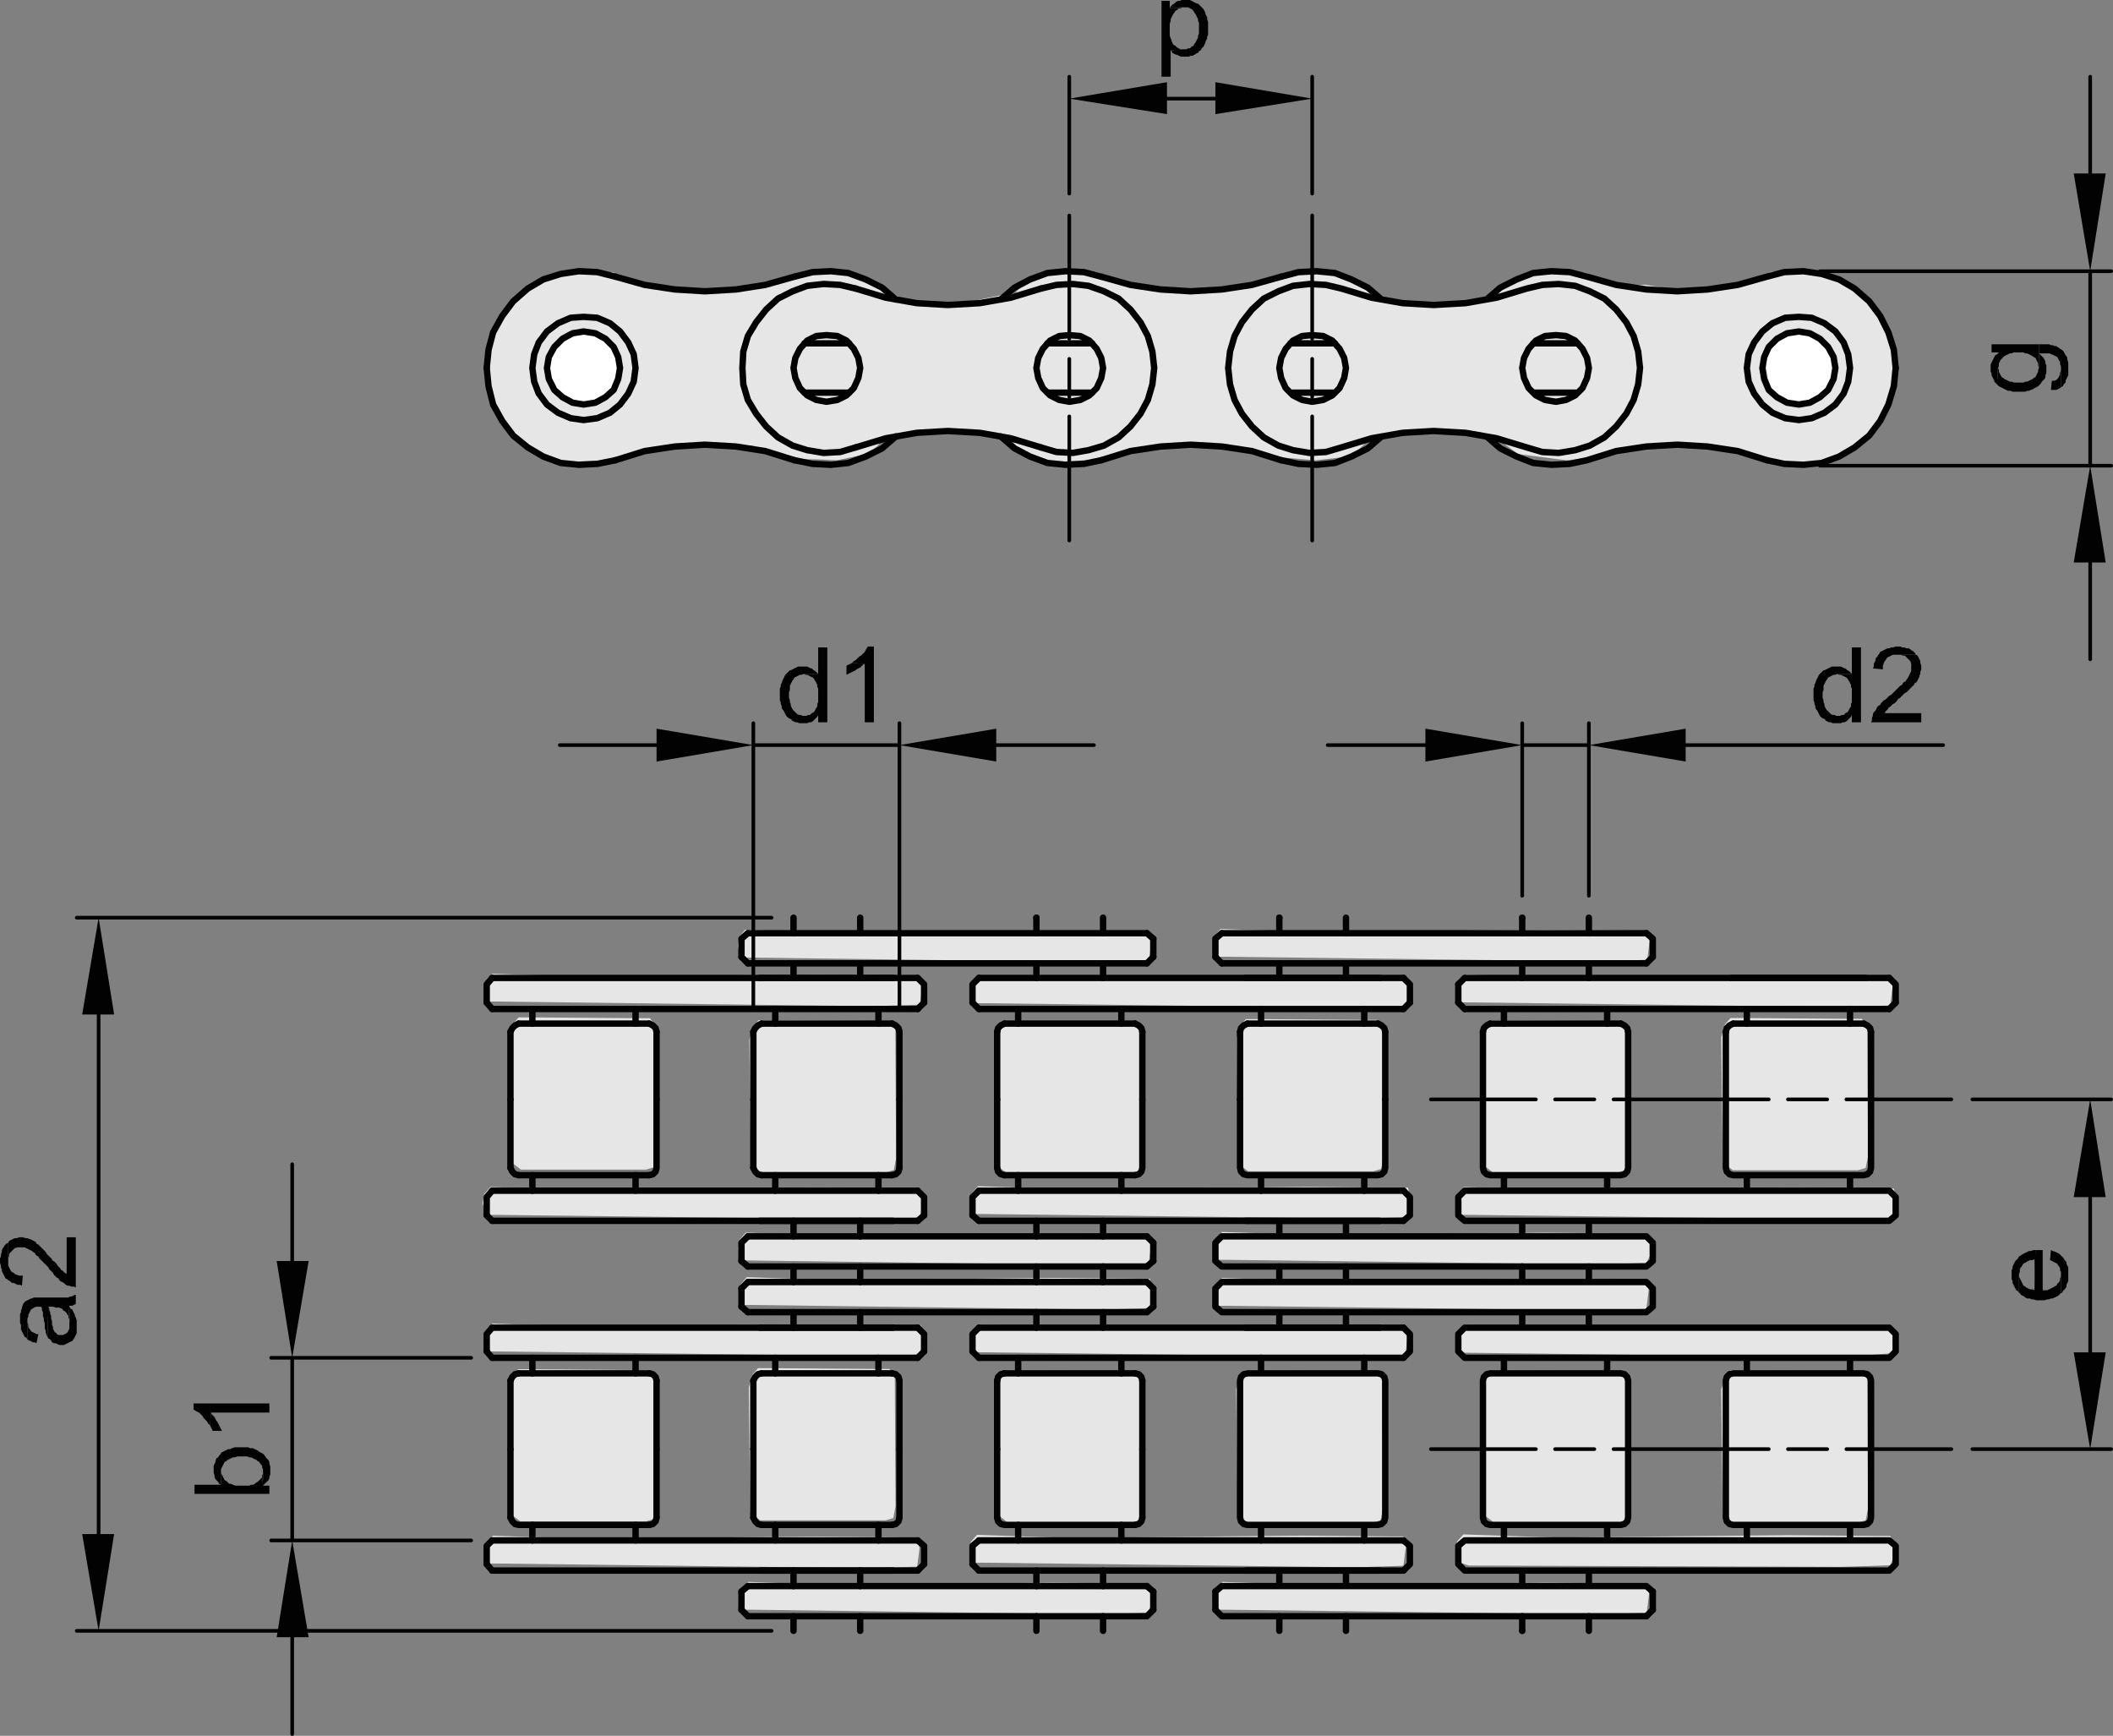 <?xml version="1.0" encoding="utf-8"?>
<!-- Generator: Adobe Illustrator 24.0.0, SVG Export Plug-In . SVG Version: 6.00 Build 0)  -->
<svg version="1.1" id="Ebene_1" xmlns="http://www.w3.org/2000/svg" xmlns:xlink="http://www.w3.org/1999/xlink" x="0px" y="0px"
	 viewBox="0 0 138.839 114.06" style="enable-background:new 0 0 138.839 114.06;" xml:space="preserve">
<rect x="0" y="0" width="138.839" height="114.06" fill="#808080" stroke="none"/>
<style type="text/css">
	.st0{fill:#E7E6E6;}
	.st1{fill:#FFFFFF;}
	.st2{fill:none;stroke:#020203;stroke-width:0.24;stroke-linecap:round;stroke-linejoin:round;}
	.st3{fill-rule:evenodd;clip-rule:evenodd;fill:#020203;}
	.st4{fill:none;stroke:#020203;stroke-width:0.42;stroke-linecap:round;stroke-linejoin:round;}
</style>
<polygon class="st0" points="33.438,91.242 33.692,90.379 34.047,89.973 35.011,89.973 41.661,90.023 42.676,90.023 
	43.032,90.531 43.083,99.06 42.93,99.821 42.423,99.973 34.199,99.973 33.539,99.466 "/>
<polygon class="st0" points="49.199,91.171 49.453,90.308 49.808,89.901 50.773,89.901 57.423,89.952 58.438,89.952 
	58.793,90.46 58.844,98.988 58.692,99.75 58.184,99.901 49.96,99.901 49.3,99.395 "/>
<polygon class="st0" points="65.463,91.313 65.716,90.449 66.072,90.043 67.036,90.043 73.686,90.094 74.701,90.094 
	75.057,90.602 75.108,99.13 74.955,99.892 74.447,100.043 66.223,100.043 65.564,99.536 "/>
<polygon class="st0" points="81.223,91.313 81.477,90.449 81.832,90.043 82.796,90.043 89.445,90.094 90.461,90.094 
	90.817,90.602 90.867,99.13 90.715,99.892 90.207,100.043 81.984,100.043 81.324,99.536 "/>
<polygon class="st0" points="113.097,91.313 113.351,90.449 113.706,90.043 114.67,90.043 121.32,90.094 
	122.336,90.094 122.691,90.602 122.742,99.13 122.59,99.892 122.082,100.043 113.858,100.043 113.198,99.536 "/>
<polygon class="st0" points="97.405,91.313 97.659,90.449 98.015,90.043 98.979,90.043 105.628,90.094 106.644,90.094 
	106.999,90.602 107.05,99.13 106.898,99.892 106.39,100.043 98.166,100.043 97.507,99.536 "/>
<polygon class="st0" points="113.097,68.164 113.351,67.301 113.706,66.895 114.67,66.895 121.32,66.945 
	122.336,66.945 122.691,67.453 122.742,75.981 122.59,76.743 122.082,76.895 113.858,76.895 113.198,76.388 "/>
<polygon class="st0" points="97.335,68.304 97.589,67.44 97.944,67.034 98.908,67.034 105.558,67.085 106.573,67.085 
	106.929,67.593 106.98,76.121 106.827,76.883 106.319,77.034 98.096,77.034 97.437,76.527 "/>
<polygon class="st0" points="81.252,68.234 81.506,67.371 81.861,66.965 82.825,66.965 89.475,67.016 90.49,67.016 
	90.846,67.523 90.897,76.052 90.744,76.814 90.236,76.965 82.013,76.965 81.354,76.458 "/>
<polygon class="st0" points="65.421,68.375 65.674,67.512 66.03,67.105 66.994,67.105 73.644,67.156 74.659,67.156 75.015,67.664 
	75.066,76.192 74.913,76.954 74.405,77.105 66.182,77.105 65.522,76.599 "/>
<polygon class="st0" points="49.237,68.304 49.491,67.44 49.847,67.034 50.811,67.034 57.461,67.085 58.476,67.085 58.832,67.593 
	58.882,76.121 58.73,76.883 58.222,77.034 49.999,77.034 49.339,76.527 "/>
<polygon class="st0" points="33.467,68.123 33.721,67.26 34.077,66.853 35.041,66.853 41.691,66.904 42.706,66.904 
	43.062,67.412 43.112,75.94 42.96,76.702 42.452,76.853 34.229,76.853 33.569,76.347 "/>
<polygon class="st0" points="95.643,101.891 95.745,101.281 96.153,100.824 102.209,101.027 117.529,100.875 
	123.281,100.926 124.197,100.926 124.637,101.839 124.197,102.854 120.99,102.956 96.506,102.87 95.847,102.651 "/>
<polygon class="st0" points="79.817,105.013 79.918,104.403 80.324,103.946 86.344,104.149 101.572,103.997 107.289,104.048 
	108.2,104.048 108.353,104.759 108.2,105.977 105.013,106.078 80.577,105.773 80.02,105.773 "/>
<polygon class="st0" points="63.689,101.92 63.791,101.31 64.199,100.853 70.249,101.057 85.554,100.904 91.3,100.955 
	92.215,100.955 92.368,101.666 92.215,102.884 89.012,102.985 64.453,102.681 63.893,102.681 "/>
<polygon class="st0" points="48.678,105.012 48.774,104.402 49.156,103.945 54.826,104.148 69.168,103.996 74.551,104.047 
	75.41,104.047 75.891,104.889 75.41,105.976 72.408,106.077 49.395,105.772 48.87,105.772 "/>
<polygon class="st0" points="31.882,101.976 31.984,101.366 32.39,100.909 38.41,101.112 53.638,100.96 59.355,101.011 
	60.266,101.011 60.419,101.722 60.266,102.94 57.079,103.041 32.643,102.736 32.086,102.736 "/>
<polygon class="st0" points="95.714,88.127 95.816,87.518 96.222,87.06 102.241,87.264 117.47,87.111 123.187,87.162 
	124.097,87.162 124.551,87.666 124.38,88.911 120.91,89.192 96.475,88.888 95.917,88.888 "/>
<polygon class="st0" points="79.792,82.02 79.894,81.41 80.3,80.953 86.319,81.156 101.548,81.004 107.265,81.055 
	108.176,81.055 108.704,81.953 108.176,82.983 104.988,83.085 80.553,82.78 79.995,82.78 "/>
<polygon class="st0" points="79.793,85.041 79.895,84.432 80.301,83.975 86.32,84.178 101.549,84.025 107.266,84.076 
	108.177,84.076 108.329,84.787 108.177,86.005 104.989,86.106 80.554,85.802 79.996,85.802 "/>
<polygon class="st0" points="63.74,88.095 63.842,87.485 64.25,87.028 70.317,87.231 85.663,87.079 91.424,87.13 92.342,87.13 
	92.495,87.841 92.342,89.059 89.13,89.16 64.505,88.855 63.944,88.855 "/>
<polygon class="st0" points="31.84,88.039 31.943,87.43 32.352,86.973 38.43,87.176 53.806,87.023 59.577,87.074 
	60.497,87.074 60.651,87.785 60.497,89.003 57.279,89.104 32.607,88.8 32.045,88.8 "/>
<polygon class="st0" points="48.581,84.986 48.677,84.377 49.062,83.92 54.783,84.123 69.257,83.971 74.69,84.022 75.556,84.022 
	75.7,84.732 75.556,85.95 72.527,86.052 49.302,85.747 48.773,85.747 "/>
<polygon class="st0" points="48.509,82.064 48.606,81.454 48.991,80.997 54.712,81.2 69.186,81.048 74.618,81.099 75.485,81.099 
	75.629,81.81 75.485,83.027 72.455,83.129 49.231,82.824 48.702,82.824 "/>
<polygon class="st0" points="31.714,79.064 31.817,78.454 32.227,77.998 38.328,78.201 53.762,78.049 59.555,78.1 
	60.479,78.1 60.633,78.81 60.479,80.028 57.249,80.13 32.484,79.825 31.919,79.825 "/>
<polygon class="st0" points="63.751,79.009 63.855,78.399 64.265,77.942 70.366,78.146 85.8,77.993 91.593,78.044 92.517,78.044 
	92.671,78.755 92.517,79.974 89.286,80.075 64.521,79.771 63.956,79.771 "/>
<polygon class="st0" points="95.673,79.064 95.777,78.454 96.187,77.997 102.288,78.2 117.722,78.048 123.515,78.099 
	124.439,78.099 124.593,78.81 124.439,80.028 121.209,80.13 96.443,79.825 95.878,79.825 "/>
<polygon class="st0" points="95.652,65.104 95.754,64.495 96.161,64.038 102.217,64.241 117.533,64.089 123.283,64.14 
	124.199,64.14 124.353,64.851 124.199,66.068 120.994,66.17 96.415,65.865 95.856,65.865 "/>
<polygon class="st0" points="79.688,62.104 79.79,61.495 80.197,61.039 86.253,61.242 101.569,61.09 107.319,61.141 
	108.236,61.141 108.389,61.851 108.236,63.069 105.029,63.171 80.451,62.866 79.891,62.866 "/>
<polygon class="st0" points="63.871,65.158 63.973,64.549 64.38,64.093 70.435,64.296 85.753,64.144 91.502,64.194 
	92.419,64.194 92.572,64.904 92.419,66.122 89.213,66.224 64.634,65.919 64.074,65.919 "/>
<polygon class="st0" points="48.473,62.159 48.569,61.55 48.955,61.094 54.689,61.297 69.191,61.145 74.635,61.195 
	75.502,61.195 75.648,61.905 75.502,63.124 72.467,63.226 49.196,62.921 48.666,62.921 "/>
<polygon class="st0" points="31.842,65.05 31.944,64.44 32.352,63.983 38.419,64.186 53.766,64.034 59.526,64.085 
	60.444,64.085 60.598,64.796 60.444,66.014 57.232,66.115 32.607,65.81 32.046,65.81 "/>
<g>
	<path class="st0" d="M57.822,18.849l-1.529-0.834l-1.946-0.279l-1.875,0.298l-2.288,0.671l-2.318,0.306h-2.928
		l-3.111-0.488l-1.59-0.646l-3.962,0.208l-1.46,0.904l-1.668,1.529l-1.172,2.488l0.305,3.081l1.037,1.982
		l1.19,1.25l2.196,1.037l3.172-0.091l1.613-0.227l2.363-0.694h1.39l1.807-0.069l1.459,0.069l0.835-0.069
		l1.46,0.486l1.321,0.417h1.459l1.39,0.069l2.016-0.417l0.625-0.486l0.348-0.417
		c1.418-0.431,2.898-0.62,4.379-0.557c1.563,0.038,3.12,0.201,4.657,0.486l-0.585,0.34l2.531,1.189
		l4.026-0.243l2.646-0.73l1.6-0.209h3.266l2.711,0.766l3.268,0.277l1.807-0.209l0.904-0.416l0.764-0.695
		l2.016-0.557l2.295-0.208l2.084,0.14l1.113,0.139l1.182,0.556l1.111,0.835l3.197,0.416l1.738-0.208l1.252-0.14
		c1.44-0.352,2.903-0.607,4.377-0.764c0.932,0.032,1.861,0.125,2.781,0.277l1.459,0.418l2.748,0.556
		l2.166,0.061l2.653-1.22l1.469-1.83l1.041-2.293l-0.416-2.92l-1.043-1.807l-1.391-1.6l-0.834-0.486
		l-2.711-0.556l-1.111,0.069l-0.764,0.07l-0.676,0.523l-3.782,0.55l-1.556,0.122l-2.257-0.361l-1.128,0.087
		l-1.891-0.398l-0.805-0.455l-1.877-0.277l-1.18,0.139l-1.113,0.209l-0.695,0.348l-0.888,0.586l-0.671,0.583
		l-1.372,0.362l-2.104,0.092h-1.525l-0.976-0.184l-1.128-0.152l-0.787-0.801l-1.318-0.633l-1.532-0.41h-1.529
		l-1.043,0.139l-0.654,0.241l-1.311,0.427l-2.257,0.336l-1.586,0.091l-1.616,0.061l-1.708-0.213l-1.37-0.34
		l-1.111-0.209l-0.549-0.395l-1.598-0.139h-1.321l-1.321,0.278l-0.765,0.417l-0.625,0.765l-0.625,0.069l-2.016,0.417
		l-1.144,0.264l-1.86-0.152l-1.241-0.099l-0.695-0.208L57.822,18.849z"/>
	<polygon class="st1" points="116.348,22.556 117.207,21.869 118.115,21.78 118.99,21.937 119.849,22.452 120.49,23.233 
		120.49,23.937 120.349,24.687 120.155,25.598 119.21,26.36 118.02,26.422 116.708,26.116 116.007,25.567 
		116.219,24.961 116.133,24.489 116.005,23.716 	"/>
	<polygon class="st1" points="36.611,22.853 37.005,22.499 37.161,22.124 37.833,21.999 38.661,21.921 39.599,22.202 
		40.239,22.687 40.474,23.218 40.521,24.452 40.271,25.155 40.119,25.75 38.746,26.421 37.465,26.238 36.977,25.902 
		36.489,25.598 36.123,25.171 36.001,24.104 36.276,23.249 	"/>
</g>
<path class="st2" d="M6.48,66.66v34.14 M50.7,107.16H5.04 M50.7,60.3H5.04"/>
<polyline class="st3" points="5.4,66.66 7.5,66.66 6.48,60.3 "/>
<polyline class="st3" points="5.4,100.8 7.5,100.8 6.48,107.16 "/>
<polyline class="st3" points="4.5,86.58 4.56,86.7 4.56,87 4.62,85.98 4.56,85.86 "/>
<polyline class="st3" points="3.12,87.84 3.18,87.96 3.24,87.96 3.36,88.08 3.42,88.2 3.54,88.26 3.66,88.26 3.78,88.32 
	3.9,88.38 4.2,88.38 4.56,88.2 4.68,88.14 4.8,88.08 4.8,88.02 4.86,87.96 5.04,87.6 5.04,86.76 4.98,86.58 
	4.92,86.46 4.92,86.4 4.8,86.16 4.74,86.04 4.62,85.98 4.56,87 4.56,87.3 4.5,87.42 4.44,87.54 4.38,87.6 4.14,87.72 3.84,87.72 
	3.72,87.66 3.72,87.6 3.6,87.54 3.54,87.42 3.48,87.3 3.48,87.18 3.42,87.06 3.42,86.82 3.36,86.64 3.36,86.46 3.3,86.34 
	3.3,86.22 3.24,86.1 3.24,85.98 3.18,85.86 "/>
<polyline class="st3" points="1.8,88.02 2.04,88.14 2.16,88.2 2.28,88.2 2.4,88.26 2.52,87.66 2.4,87.66 2.28,87.6 
	2.04,87.48 1.98,87.36 1.92,87.3 1.86,87.18 1.86,87.06 1.8,86.88 1.8,86.76 "/>
<polyline class="st3" points="1.32,86.64 1.32,86.94 1.38,87.06 1.38,87.36 1.44,87.48 1.56,87.72 1.62,87.84 1.74,87.9 
	1.8,88.02 1.8,86.64 1.86,86.52 1.86,86.4 2.04,86.04 2.16,85.98 2.22,85.92 2.4,85.86 2.7,85.86 2.76,85.98 
	2.76,86.1 2.82,86.22 2.82,86.46 2.88,86.64 2.88,86.76 2.94,86.94 2.94,87.3 3,87.42 3,87.54 3.06,87.72 3.12,87.84 
	3.18,85.86 3.48,85.86 3.66,85.92 3.9,85.92 4.02,85.98 4.08,85.98 4.14,86.1 4.26,86.16 4.38,86.28 4.44,86.4 4.5,86.46 
	4.5,86.58 4.56,85.86 4.56,85.8 4.74,85.8 4.86,85.74 4.98,85.68 4.98,85.08 4.92,85.08 4.8,85.14 4.68,85.2 4.56,85.2 
	4.5,85.26 2.22,85.26 2.1,85.32 2.04,85.32 1.8,85.44 1.68,85.5 1.62,85.56 1.56,85.62 1.5,85.74 1.44,85.92 1.44,85.98 
	1.38,86.1 1.38,86.22 1.32,86.34 1.32,86.52 "/>
<polyline class="st3" points="0.54,81.66 0.54,82.86 0.54,82.68 0.6,82.5 0.6,82.38 0.78,82.2 0.9,82.08 
	0.96,82.02 1.14,81.96 1.62,81.96 1.74,82.02 1.86,82.08 1.98,82.14 2.1,82.2 2.16,82.26 2.28,82.32 2.34,82.44 
	2.4,82.5 2.52,82.56 2.58,82.68 2.82,82.92 2.94,83.04 3.06,83.16 3.18,83.28 3.24,83.4 3.36,83.52 3.48,83.64 
	3.54,83.76 3.72,83.94 3.84,84 3.9,84.12 3.96,84.18 4.08,84.24 4.2,84.3 4.32,84.42 4.44,84.48 4.56,84.48 
	4.68,84.54 4.86,84.54 4.98,84.6 4.98,81.3 4.38,81.3 4.38,83.7 4.26,83.64 4.08,83.46 4.02,83.46 3.96,83.34 
	3.9,83.28 3.78,83.16 3.72,83.04 3.6,82.92 3.42,82.8 3.42,82.74 3.3,82.62 3.06,82.38 3,82.26 2.88,82.14 2.58,81.84 
	2.52,81.78 2.4,81.72 2.34,81.6 2.1,81.48 1.98,81.42 1.92,81.42 1.8,81.36 1.68,81.36 1.5,81.3 1.26,81.3 
	1.08,81.36 0.96,81.36 0.84,81.42 0.72,81.48 0.6,81.54 "/>
<polyline class="st3" points="0,82.86 0,82.98 0.06,83.16 0.06,83.28 0.12,83.4 0.12,83.52 0.18,83.64 0.24,83.76 0.3,83.88 
	0.36,84 0.48,84.06 0.54,84.12 0.66,84.18 0.78,84.3 0.9,84.3 1.02,84.36 1.14,84.42 1.32,84.42 1.44,84.48 1.5,83.82 
	1.26,83.82 1.08,83.76 0.96,83.7 0.9,83.64 0.78,83.58 0.72,83.52 0.54,83.16 0.54,81.66 0.42,81.72 0.3,81.84 
	0.24,81.96 0.18,82.02 0.12,82.14 0.12,82.26 0.06,82.44 0.06,82.56 0,82.68 "/>
<path class="st2" d="M19.2,89.22v12 M19.2,107.58v6.36 M19.2,82.86V76.5 M30.96,101.22H17.82
	 M30.96,89.22H17.82"/>
<polyline class="st3" points="18.18,82.86 20.28,82.86 19.2,89.22 "/>
<polyline class="st3" points="18.18,107.58 20.28,107.58 19.2,101.22 "/>
<polyline class="st3" points="17.22,96.96 17.28,97.62 17.34,97.56 17.28,96.66 17.28,96.84 "/>
<polyline class="st3" points="14.04,96.6 14.04,96.78 14.1,96.96 14.1,97.08 14.16,97.2 14.22,97.26 14.34,97.38 
	14.4,97.5 14.52,97.56 14.52,96.54 14.58,96.42 14.64,96.3 14.76,96.06 14.88,96 14.94,95.94 15.06,95.88 15.3,95.76 
	15.42,95.76 15.6,95.7 16.26,95.7 16.38,95.76 16.5,95.76 16.62,95.82 16.74,95.88 16.86,95.94 16.92,96 17.04,96.06 
	17.1,96.18 17.22,96.3 17.22,96.42 17.28,96.54 17.28,96.66 17.34,97.56 17.46,97.44 17.52,97.38 17.64,97.26 17.7,97.14 
	17.7,97.02 17.76,96.9 17.76,96.36 17.7,96.18 17.7,96.06 17.64,95.94 17.58,95.88 17.46,95.76 17.4,95.64 
	17.28,95.52 17.04,95.4 16.98,95.34 16.86,95.28 16.74,95.22 16.62,95.16 16.44,95.16 16.32,95.1 15.42,95.1 
	15.24,95.16 15.12,95.22 15,95.22 14.52,95.46 14.52,95.52 14.4,95.64 14.34,95.76 14.22,95.82 14.16,96 14.16,96.06 
	14.04,96.3 14.04,96.48 "/>
<polyline class="st3" points="12.78,97.56 12.78,98.16 17.7,98.16 17.7,97.62 17.28,97.62 17.22,96.96 17.22,97.08 17.1,97.2 
	16.92,97.38 16.8,97.44 16.74,97.5 16.62,97.56 16.5,97.56 16.38,97.62 15.48,97.62 15.3,97.56 15.18,97.5 15.06,97.5 
	14.88,97.32 14.76,97.26 14.7,97.14 14.52,96.78 14.52,96.66 14.52,97.56 "/>
<polyline class="st3" points="13.8,93.66 13.98,94.02 14.58,94.02 14.52,93.9 14.46,93.78 14.34,93.54 14.28,93.42 14.22,93.36 
	14.1,93.12 13.92,92.94 13.86,92.82 "/>
<polyline class="st3" points="12.72,92.22 12.72,92.64 12.78,92.64 12.84,92.7 12.96,92.76 13.08,92.82 13.32,93.06 
	13.38,93.18 13.56,93.36 13.62,93.42 13.68,93.54 13.8,93.66 13.86,92.82 17.7,92.82 17.7,92.22 "/>
<path class="st4" d="M100.02,107.16L100.02,107.16z"/>
<polyline class="st4" points="79.86,105.78 80.28,106.2 108.18,106.2 "/>
<line class="st4" x1="88.44" y1="106.2" x2="88.44" y2="107.16"/>
<polyline class="st4" points="84.06,107.16 84.06,107.16 84.06,106.2 "/>
<line class="st4" x1="100.02" y1="106.2" x2="100.02" y2="107.16"/>
<line class="st4" x1="104.4" y1="106.2" x2="104.4" y2="107.16"/>
<line class="st4" x1="108.18" y1="106.2" x2="108.6" y2="105.78"/>
<polyline class="st4" points="49.14,106.2 75.36,106.2 75.78,105.78 "/>
<polyline class="st4" points="52.14,106.2 52.14,107.16 52.14,107.16 "/>
<line class="st4" x1="49.14" y1="106.2" x2="48.72" y2="105.78"/>
<line class="st4" x1="56.52" y1="106.2" x2="56.52" y2="107.16"/>
<polyline class="st4" points="68.1,106.2 68.1,107.16 68.1,107.16 "/>
<line class="st4" x1="72.48" y1="106.2" x2="72.48" y2="107.16"/>
<line class="st4" x1="48.72" y1="105.78" x2="48.72" y2="104.58"/>
<line class="st4" x1="75.78" y1="105.78" x2="75.78" y2="104.58"/>
<line class="st4" x1="79.86" y1="105.78" x2="79.86" y2="104.58"/>
<line class="st4" x1="108.6" y1="105.78" x2="108.6" y2="104.58"/>
<path class="st2" d="M137.34,17.82v12.779 M137.34,36.96v6.36 M137.34,11.4V5.04 M119.58,30.6h19.14
	 M119.58,17.82h19.14"/>
<polyline class="st3" points="136.259,11.4 138.36,11.4 137.34,17.82 "/>
<polyline class="st3" points="136.259,36.96 138.36,36.96 137.34,30.6 "/>
<polyline class="st3" points="134.759,25.62 135.12,25.62 135.36,25.5 135.42,25.44 135.42,24.24 135.42,24.36 
	135.36,24.481 135.36,24.6 135.24,24.84 135.12,24.96 135,25.02 134.82,25.02 "/>
<polyline class="st3" points="133.98,22.62 133.98,23.22 134.7,23.22 134.759,23.28 134.82,23.28 135.179,23.46 
	135.299,23.7 135.36,23.76 135.36,23.94 135.42,24.06 135.42,25.44 135.54,25.38 135.599,25.26 135.719,25.14 
	135.719,25.02 135.9,24.66 135.9,23.82 135.84,23.64 135.84,23.52 135.78,23.4 135.719,23.34 135.599,23.1 
	135.48,22.981 135.36,22.92 135.299,22.86 135.179,22.8 135.12,22.74 135,22.74 134.88,22.68 134.759,22.68 
	134.639,22.62 134.16,22.62 "/>
<polyline class="st3" points="131.219,25.26 131.34,25.38 131.58,25.5 131.7,25.56 131.94,25.68 132.12,25.68 
	132.24,25.74 133.08,25.74 133.2,25.68 133.32,25.68 133.44,25.62 133.62,25.56 133.679,25.5 133.92,25.38 
	134.04,25.26 134.099,25.2 134.16,25.08 134.34,24.9 134.4,24.78 134.4,24.66 134.46,24.481 134.46,24 
	134.4,23.88 134.4,23.76 134.34,23.64 134.28,23.52 133.98,23.22 133.98,22.62 133.98,24.18 133.92,24.3 
	133.92,24.42 133.86,24.54 133.74,24.78 133.62,24.84 133.56,24.9 133.2,25.08 133.08,25.08 132.96,25.14 
	132.36,25.14 132.179,25.08 132.06,25.08 131.7,24.9 131.639,24.84 131.52,24.78 131.4,24.54 131.34,24.42 
	131.34,24.3 131.28,24.18 "/>
<polyline class="st3" points="130.86,22.62 130.86,23.16 131.34,23.16 131.34,23.88 131.4,23.76 131.46,23.64 
	131.639,23.46 131.7,23.4 132.06,23.22 132.179,23.22 132.299,23.16 132.96,23.16 133.08,23.22 133.2,23.22 
	133.56,23.4 133.62,23.46 133.74,23.52 133.799,23.64 133.86,23.76 133.92,23.88 133.92,24 133.98,24.18 
	133.98,22.62 "/>
<polyline class="st3" points="130.799,24.18 130.799,24.42 130.86,24.54 130.86,24.66 130.92,24.78 130.98,24.9 
	131.04,25.02 131.04,25.08 131.16,25.2 131.219,25.26 131.28,24.18 131.34,24.06 131.34,23.16 131.219,23.28 
	131.099,23.34 130.98,23.58 130.92,23.7 130.86,23.82 130.799,23.94 130.799,24.06 "/>
<line class="st4" x1="75.78" y1="104.58" x2="75.36" y2="104.22"/>
<line class="st4" x1="75.78" y1="85.86" x2="75.36" y2="86.22"/>
<line class="st4" x1="75.36" y1="84.24" x2="75.78" y2="84.66"/>
<line class="st4" x1="33.54" y1="99.72" x2="33.54" y2="95.22"/>
<line class="st4" x1="43.14" y1="99.72" x2="43.14" y2="95.22"/>
<line class="st4" x1="49.5" y1="99.72" x2="49.5" y2="95.22"/>
<line class="st4" x1="59.1" y1="99.72" x2="59.1" y2="95.22"/>
<line class="st4" x1="65.52" y1="99.72" x2="65.52" y2="95.22"/>
<line class="st4" x1="75.06" y1="99.72" x2="75.06" y2="95.22"/>
<line class="st4" x1="32.34" y1="87.24" x2="60.3" y2="87.24"/>
<line class="st4" x1="32.34" y1="89.22" x2="60.3" y2="89.22"/>
<line class="st4" x1="34.08" y1="90.24" x2="42.66" y2="90.24"/>
<polyline class="st4" points="34.08,90.24 33.84,90.3 33.66,90.481 33.54,90.72 "/>
<line class="st4" x1="31.98" y1="88.8" x2="32.34" y2="89.22"/>
<polyline class="st4" points="31.98,88.8 31.98,87.66 32.34,87.24 "/>
<line class="st4" x1="33.54" y1="90.72" x2="33.54" y2="95.22"/>
<line class="st4" x1="34.98" y1="89.22" x2="34.98" y2="90.24"/>
<polyline class="st4" points="43.14,90.72 43.08,90.481 42.9,90.3 42.66,90.24 "/>
<line class="st4" x1="41.76" y1="89.22" x2="41.76" y2="90.24"/>
<line class="st4" x1="43.14" y1="90.72" x2="43.14" y2="95.22"/>
<line class="st4" x1="49.14" y1="86.22" x2="75.36" y2="86.22"/>
<line class="st4" x1="49.14" y1="84.24" x2="75.36" y2="84.24"/>
<line class="st4" x1="48.72" y1="84.66" x2="48.72" y2="85.86"/>
<polyline class="st4" points="52.14,84.24 52.14,83.22 52.14,83.22 "/>
<line class="st4" x1="49.14" y1="84.24" x2="48.72" y2="84.66"/>
<line class="st4" x1="56.52" y1="83.22" x2="56.52" y2="84.24"/>
<line class="st4" x1="50.04" y1="90.24" x2="58.62" y2="90.24"/>
<line class="st4" x1="49.92" y1="87.24" x2="58.68" y2="87.24"/>
<polyline class="st4" points="50.04,90.24 49.8,90.3 49.62,90.481 49.5,90.72 "/>
<line class="st4" x1="52.14" y1="86.22" x2="52.14" y2="87.24"/>
<line class="st4" x1="50.94" y1="89.22" x2="50.94" y2="90.24"/>
<line class="st4" x1="48.72" y1="85.86" x2="49.14" y2="86.22"/>
<line class="st4" x1="49.5" y1="90.72" x2="49.5" y2="95.22"/>
<polyline class="st4" points="59.1,90.72 59.04,90.481 58.86,90.3 58.62,90.24 "/>
<line class="st4" x1="56.52" y1="86.22" x2="56.52" y2="87.24"/>
<line class="st4" x1="57.72" y1="89.22" x2="57.72" y2="90.24"/>
<line class="st4" x1="60.72" y1="88.8" x2="60.3" y2="89.22"/>
<polyline class="st4" points="60.72,88.8 60.72,87.66 60.3,87.24 "/>
<line class="st4" x1="59.1" y1="90.72" x2="59.1" y2="95.22"/>
<polyline class="st4" points="68.1,84.24 68.1,83.22 68.1,83.22 "/>
<line class="st4" x1="72.48" y1="83.22" x2="72.48" y2="84.24"/>
<line class="st4" x1="66" y1="90.24" x2="74.58" y2="90.24"/>
<polyline class="st4" points="66,90.24 65.76,90.3 65.58,90.481 65.52,90.72 "/>
<line class="st4" x1="66.9" y1="89.22" x2="66.9" y2="90.24"/>
<line class="st4" x1="68.1" y1="86.22" x2="68.1" y2="87.24"/>
<line class="st4" x1="63.9" y1="88.8" x2="64.32" y2="89.22"/>
<polyline class="st4" points="63.9,88.8 63.9,87.66 64.32,87.24 "/>
<line class="st4" x1="65.52" y1="90.72" x2="65.52" y2="95.22"/>
<polyline class="st4" points="75.06,90.72 75,90.481 74.82,90.3 74.58,90.24 "/>
<line class="st4" x1="73.68" y1="89.22" x2="73.68" y2="90.24"/>
<line class="st4" x1="72.48" y1="86.22" x2="72.48" y2="87.24"/>
<line class="st4" x1="75.06" y1="90.72" x2="75.06" y2="95.22"/>
<line class="st4" x1="32.34" y1="103.2" x2="60.3" y2="103.2"/>
<line class="st4" x1="32.34" y1="101.22" x2="60.3" y2="101.22"/>
<polyline class="st4" points="33.54,99.72 33.66,99.96 33.84,100.14 34.08,100.2 42.66,100.2 "/>
<polyline class="st4" points="32.34,101.22 31.98,101.58 31.98,102.78 "/>
<line class="st4" x1="32.34" y1="103.2" x2="31.98" y2="102.78"/>
<line class="st4" x1="34.98" y1="101.22" x2="34.98" y2="100.2"/>
<polyline class="st4" points="42.66,100.2 42.9,100.14 43.08,99.96 43.14,99.72 "/>
<line class="st4" x1="41.76" y1="101.22" x2="41.76" y2="100.2"/>
<line class="st4" x1="49.14" y1="104.22" x2="75.36" y2="104.22"/>
<line class="st4" x1="50.04" y1="100.2" x2="58.62" y2="100.2"/>
<line class="st4" x1="49.92" y1="103.2" x2="58.68" y2="103.2"/>
<polyline class="st4" points="49.5,99.72 49.62,99.96 49.8,100.14 50.04,100.2 "/>
<line class="st4" x1="50.94" y1="101.22" x2="50.94" y2="100.2"/>
<line class="st4" x1="52.14" y1="103.2" x2="52.14" y2="104.22"/>
<line class="st4" x1="48.72" y1="104.58" x2="49.14" y2="104.22"/>
<polyline class="st4" points="58.62,100.2 58.86,100.14 59.04,99.96 59.1,99.72 "/>
<line class="st4" x1="57.72" y1="101.22" x2="57.72" y2="100.2"/>
<line class="st4" x1="56.52" y1="103.2" x2="56.52" y2="104.22"/>
<polyline class="st4" points="60.3,101.22 60.72,101.58 60.72,102.78 "/>
<line class="st4" x1="60.3" y1="103.2" x2="60.72" y2="102.78"/>
<polyline class="st4" points="65.52,99.72 65.58,99.96 65.76,100.14 66,100.2 74.58,100.2 "/>
<line class="st4" x1="66.9" y1="101.22" x2="66.9" y2="100.2"/>
<line class="st4" x1="68.1" y1="103.2" x2="68.1" y2="104.22"/>
<polyline class="st4" points="64.32,101.22 63.9,101.58 63.9,102.78 "/>
<line class="st4" x1="64.32" y1="103.2" x2="63.9" y2="102.78"/>
<polyline class="st4" points="74.58,100.2 74.82,100.14 75,99.96 75.06,99.72 "/>
<line class="st4" x1="73.68" y1="101.22" x2="73.68" y2="100.2"/>
<line class="st4" x1="72.48" y1="103.2" x2="72.48" y2="104.22"/>
<line class="st4" x1="75.78" y1="84.66" x2="75.78" y2="85.86"/>
<line class="st4" x1="75.36" y1="83.22" x2="75.78" y2="82.86"/>
<line class="st4" x1="75.78" y1="81.66" x2="75.36" y2="81.24"/>
<line class="st4" x1="32.34" y1="80.22" x2="60.3" y2="80.22"/>
<line class="st4" x1="32.34" y1="78.24" x2="60.3" y2="78.24"/>
<line class="st4" x1="34.08" y1="77.22" x2="42.66" y2="77.22"/>
<line class="st4" x1="33.54" y1="76.74" x2="33.54" y2="72.24"/>
<polyline class="st4" points="32.34,78.24 31.98,78.66 31.98,79.86 "/>
<line class="st4" x1="32.34" y1="80.22" x2="31.98" y2="79.86"/>
<polyline class="st4" points="33.54,76.74 33.66,76.981 33.84,77.16 34.08,77.22 "/>
<line class="st4" x1="34.98" y1="78.24" x2="34.98" y2="77.22"/>
<polyline class="st4" points="42.66,77.22 42.9,77.16 43.08,76.981 43.14,76.74 43.14,72.24 "/>
<line class="st4" x1="41.76" y1="78.24" x2="41.76" y2="77.22"/>
<line class="st4" x1="72.48" y1="80.22" x2="72.48" y2="81.24"/>
<line class="st4" x1="68.1" y1="80.22" x2="68.1" y2="81.24"/>
<line class="st4" x1="56.52" y1="80.22" x2="56.52" y2="81.24"/>
<line class="st4" x1="52.14" y1="80.22" x2="52.14" y2="81.24"/>
<line class="st4" x1="50.04" y1="77.22" x2="58.62" y2="77.22"/>
<line class="st4" x1="49.92" y1="80.22" x2="58.68" y2="80.22"/>
<line class="st4" x1="49.5" y1="76.74" x2="49.5" y2="72.24"/>
<polyline class="st4" points="49.5,76.74 49.62,76.981 49.8,77.16 50.04,77.22 "/>
<line class="st4" x1="50.94" y1="78.24" x2="50.94" y2="77.22"/>
<line class="st4" x1="59.1" y1="76.74" x2="59.1" y2="72.24"/>
<polyline class="st4" points="60.3,78.24 60.72,78.66 60.72,79.86 "/>
<line class="st4" x1="60.3" y1="80.22" x2="60.72" y2="79.86"/>
<polyline class="st4" points="58.62,77.22 58.86,77.16 59.04,76.981 59.1,76.74 "/>
<line class="st4" x1="57.72" y1="78.24" x2="57.72" y2="77.22"/>
<line class="st4" x1="66" y1="77.22" x2="74.58" y2="77.22"/>
<line class="st4" x1="65.52" y1="76.74" x2="65.52" y2="72.24"/>
<polyline class="st4" points="64.32,78.24 63.9,78.66 63.9,79.86 "/>
<line class="st4" x1="64.32" y1="80.22" x2="63.9" y2="79.86"/>
<polyline class="st4" points="65.52,76.74 65.58,76.981 65.76,77.16 66,77.22 "/>
<line class="st4" x1="66.9" y1="78.24" x2="66.9" y2="77.22"/>
<polyline class="st4" points="74.58,77.22 74.82,77.16 75,76.981 75.06,76.74 75.06,72.24 "/>
<line class="st4" x1="73.68" y1="78.24" x2="73.68" y2="77.22"/>
<line class="st4" x1="49.14" y1="83.22" x2="75.36" y2="83.22"/>
<line class="st4" x1="49.14" y1="81.24" x2="75.36" y2="81.24"/>
<line class="st4" x1="49.14" y1="83.22" x2="48.72" y2="82.86"/>
<polyline class="st4" points="48.72,82.86 48.72,81.66 49.14,81.24 "/>
<line class="st4" x1="75.78" y1="82.86" x2="75.78" y2="81.66"/>
<line class="st4" x1="33.54" y1="67.8" x2="33.54" y2="72.24"/>
<line class="st4" x1="43.14" y1="67.8" x2="43.14" y2="72.24"/>
<line class="st4" x1="59.1" y1="67.8" x2="59.1" y2="72.24"/>
<line class="st4" x1="49.5" y1="67.8" x2="49.5" y2="72.24"/>
<line class="st4" x1="75.06" y1="67.8" x2="75.06" y2="72.24"/>
<line class="st4" x1="65.52" y1="67.8" x2="65.52" y2="72.24"/>
<line class="st4" x1="64.32" y1="89.22" x2="92.22" y2="89.22"/>
<line class="st4" x1="64.32" y1="87.24" x2="92.22" y2="87.24"/>
<line class="st4" x1="64.32" y1="103.2" x2="92.22" y2="103.2"/>
<line class="st4" x1="64.32" y1="101.22" x2="92.22" y2="101.22"/>
<line class="st4" x1="64.32" y1="66.3" x2="92.22" y2="66.3"/>
<line class="st4" x1="64.32" y1="64.26" x2="92.22" y2="64.26"/>
<line class="st4" x1="64.32" y1="80.22" x2="92.22" y2="80.22"/>
<line class="st4" x1="64.32" y1="78.24" x2="92.22" y2="78.24"/>
<path class="st2" d="M49.5,48.96h9.6 M65.46,48.96h6.42 M43.14,48.96H36.78 M59.1,66.36V47.52
	 M49.5,66.36V47.52"/>
<polyline class="st3" points="43.14,47.88 43.14,50.04 49.5,48.96 "/>
<polyline class="st3" points="65.46,47.88 65.46,50.04 59.1,48.96 "/>
<polyline class="st3" points="53.1,46.981 52.98,47.04 51.66,47.04 51.78,47.16 52.02,47.28 52.02,47.34 52.26,47.46 
	52.38,47.46 52.5,47.52 53.04,47.52 53.16,47.46 53.28,47.46 53.4,47.4 53.52,47.28 53.58,47.22 53.7,47.1 53.76,46.981 
	"/>
<polyline class="st3" points="52.74,43.8 52.44,43.8 52.2,43.92 52.08,43.981 51.96,44.04 51.9,44.04 51.78,44.16 
	51.6,44.34 51.42,44.7 51.36,44.88 51.3,45 51.3,45.12 51.24,45.24 51.24,46.02 51.3,46.14 51.3,46.26 51.36,46.38 
	51.36,46.5 51.42,46.62 51.48,46.68 51.6,46.92 51.66,47.04 52.86,47.04 52.74,47.04 52.62,46.981 52.5,46.981 52.38,46.92 
	52.08,46.62 52.02,46.5 51.96,46.38 51.96,46.26 51.9,46.14 51.9,46.02 51.84,45.84 51.84,45.481 51.9,45.36 
	51.9,45.06 51.96,44.94 52.02,44.82 52.08,44.7 52.14,44.64 52.2,44.52 52.44,44.4 52.56,44.34 52.68,44.34 52.8,44.28 
	53.76,44.28 53.58,44.1 53.46,44.04 53.34,43.92 53.28,43.92 53.16,43.86 53.04,43.8 52.92,43.8 "/>
<polyline class="st3" points="54.36,42.54 53.76,42.54 53.76,44.28 52.8,44.28 52.92,44.34 53.04,44.34 53.16,44.4 
	53.28,44.46 53.4,44.52 53.52,44.64 53.52,44.7 53.58,44.76 53.7,45 53.7,45.12 53.76,45.24 53.76,46.14 53.7,46.26 
	53.7,46.44 53.64,46.5 53.58,46.62 53.52,46.74 53.46,46.8 53.34,46.86 53.22,46.981 53.1,46.981 53.76,46.981 
	53.76,47.46 54.36,47.46 "/>
<polyline class="st3" points="55.98,43.56 55.86,43.62 55.74,43.68 55.62,43.74 55.62,44.34 55.74,44.28 55.86,44.22 
	56.22,44.04 56.28,43.981 56.4,43.92 56.52,43.86 56.64,43.74 56.7,43.68 56.82,43.62 "/>
<polyline class="st3" points="57.42,42.481 57,42.481 57,42.54 56.94,42.6 56.82,42.84 56.58,43.08 56.46,43.14 
	56.4,43.2 56.28,43.32 56.22,43.38 56.1,43.44 55.98,43.56 56.82,43.62 56.82,47.46 57.42,47.46 "/>
<line class="st4" x1="81.48" y1="67.8" x2="81.48" y2="72.24"/>
<line class="st4" x1="97.44" y1="67.8" x2="97.44" y2="72.24"/>
<line class="st4" x1="91.02" y1="67.8" x2="91.02" y2="72.24"/>
<line class="st4" x1="113.4" y1="67.8" x2="113.4" y2="72.24"/>
<line class="st4" x1="106.98" y1="67.8" x2="106.98" y2="72.24"/>
<line class="st4" x1="122.94" y1="67.8" x2="122.94" y2="72.24"/>
<line class="st4" x1="75.78" y1="62.88" x2="75.36" y2="63.3"/>
<line class="st4" x1="75.36" y1="61.32" x2="75.78" y2="61.68"/>
<line class="st4" x1="72.48" y1="60.3" x2="72.48" y2="61.32"/>
<line class="st4" x1="68.1" y1="60.3" x2="68.1" y2="61.32"/>
<line class="st4" x1="56.52" y1="60.3" x2="56.52" y2="61.32"/>
<polyline class="st4" points="52.14,60.3 52.14,60.3 52.14,61.32 "/>
<path class="st4" d="M68.1,60.3L68.1,60.3z"/>
<line class="st4" x1="32.34" y1="64.26" x2="60.3" y2="64.26"/>
<line class="st4" x1="32.34" y1="66.3" x2="60.3" y2="66.3"/>
<line class="st4" x1="34.08" y1="67.26" x2="42.66" y2="67.26"/>
<line class="st4" x1="31.98" y1="65.88" x2="32.34" y2="66.3"/>
<polyline class="st4" points="31.98,65.88 31.98,64.68 32.34,64.26 "/>
<polyline class="st4" points="34.08,67.26 33.84,67.38 33.66,67.56 33.54,67.8 "/>
<line class="st4" x1="34.98" y1="66.3" x2="34.98" y2="67.26"/>
<polyline class="st4" points="43.14,67.8 43.08,67.56 42.9,67.38 42.66,67.26 "/>
<line class="st4" x1="41.76" y1="66.3" x2="41.76" y2="67.26"/>
<line class="st4" x1="49.14" y1="63.3" x2="75.36" y2="63.3"/>
<line class="st4" x1="49.14" y1="61.32" x2="75.36" y2="61.32"/>
<line class="st4" x1="50.04" y1="67.26" x2="58.62" y2="67.26"/>
<line class="st4" x1="49.92" y1="64.26" x2="58.68" y2="64.26"/>
<line class="st4" x1="52.14" y1="63.3" x2="52.14" y2="64.26"/>
<polyline class="st4" points="49.14,61.32 48.72,61.68 48.72,62.88 "/>
<line class="st4" x1="48.72" y1="62.88" x2="49.14" y2="63.3"/>
<polyline class="st4" points="50.04,67.26 49.8,67.38 49.62,67.56 49.5,67.8 "/>
<line class="st4" x1="50.94" y1="66.3" x2="50.94" y2="67.26"/>
<line class="st4" x1="60.72" y1="65.88" x2="60.3" y2="66.3"/>
<line class="st4" x1="56.52" y1="63.3" x2="56.52" y2="64.26"/>
<polyline class="st4" points="60.72,65.88 60.72,64.68 60.3,64.26 "/>
<polyline class="st4" points="59.1,67.8 59.04,67.56 58.86,67.38 58.62,67.26 "/>
<line class="st4" x1="57.72" y1="66.3" x2="57.72" y2="67.26"/>
<line class="st4" x1="66" y1="67.26" x2="74.58" y2="67.26"/>
<line class="st4" x1="63.9" y1="65.88" x2="64.32" y2="66.3"/>
<line class="st4" x1="68.1" y1="63.3" x2="68.1" y2="64.26"/>
<polyline class="st4" points="63.9,65.88 63.9,64.68 64.32,64.26 "/>
<polyline class="st4" points="66,67.26 65.76,67.38 65.58,67.56 65.52,67.8 "/>
<line class="st4" x1="66.9" y1="66.3" x2="66.9" y2="67.26"/>
<line class="st4" x1="72.48" y1="63.3" x2="72.48" y2="64.26"/>
<polyline class="st4" points="75.06,67.8 75,67.56 74.82,67.38 74.58,67.26 "/>
<line class="st4" x1="73.68" y1="66.3" x2="73.68" y2="67.26"/>
<line class="st4" x1="75.78" y1="61.68" x2="75.78" y2="62.88"/>
<path class="st2" d="M137.34,78.66v10.2 M129.599,95.22h9.12 M129.599,72.24h9.12"/>
<polyline class="st3" points="136.259,78.66 138.36,78.66 137.34,72.24 "/>
<polyline class="st3" points="136.259,88.86 138.36,88.86 137.34,95.22 "/>
<polyline class="st3" points="134.7,82.8 134.94,82.92 135.06,82.98 135.179,83.04 135.24,83.16 135.299,83.22 
	135.36,83.34 135.36,83.46 135.42,83.58 135.42,84.96 135.48,84.96 135.54,84.84 135.719,84.66 135.78,84.54 
	135.78,84.42 135.9,84.18 135.9,83.28 135.78,83.04 135.78,82.92 135.66,82.8 135.599,82.68 135.48,82.56 
	135.36,82.44 135.299,82.38 135.06,82.26 134.88,82.2 134.759,82.14 "/>
<polyline class="st3" points="132.66,84.96 132.719,84.96 132.78,85.08 132.9,85.14 133.02,85.2 133.08,85.26 
	133.2,85.32 133.38,85.32 133.5,85.38 133.62,85.38 133.799,85.44 134.34,85.44 134.52,85.38 134.639,85.38 
	134.759,85.32 134.88,85.32 135.12,85.2 135.24,85.14 135.42,84.96 135.42,83.7 135.42,83.88 135.36,84 
	135.36,84.12 135.299,84.24 135.179,84.36 135.12,84.48 135.06,84.48 135,84.54 134.759,84.66 134.639,84.72 
	134.52,84.78 134.219,84.78 134.219,82.14 133.74,82.14 133.679,84.78 133.56,84.72 133.38,84.72 133.259,84.66 
	133.139,84.6 133.08,84.54 132.96,84.48 132.9,84.36 132.66,83.88 132.66,83.76 "/>
<polyline class="st3" points="132.179,83.76 132.179,84.06 132.24,84.18 132.24,84.3 132.299,84.42 132.36,84.54 
	132.42,84.66 132.48,84.78 132.599,84.84 132.66,84.96 132.66,83.7 132.719,83.58 132.719,83.4 132.78,83.28 
	132.84,83.22 132.9,83.1 133.02,82.98 133.08,82.98 133.139,82.92 133.259,82.86 133.38,82.8 133.56,82.8 
	133.679,82.74 133.679,84.78 133.74,82.14 133.62,82.14 133.44,82.2 133.32,82.2 133.2,82.26 133.08,82.32 
	132.84,82.44 132.78,82.5 132.66,82.56 132.599,82.68 132.54,82.74 132.42,82.86 132.36,82.98 132.24,83.22 
	132.24,83.34 132.179,83.46 132.179,83.64 "/>
<path class="st4" d="M97.92,77.22h8.58 M80.28,83.22h27.9 M96.24,80.22h27.899 M80.28,81.24h27.9
	 M96.24,78.24h27.899 M100.02,80.22v1.02 M88.44,80.22v1.02 M84.06,80.22v1.02 M81.96,77.22h8.58
	 M81.84,80.22h8.82 M81.48,76.74v-4.5 M81.48,76.74l0.06,0.24l0.18,0.18l0.24,0.059 M82.86,78.24
	v-1.02 M95.82,78.66l0.42-0.42 M96.24,80.22l-0.42-0.359 M91.02,76.74v-4.5 M92.64,79.86v-1.2
	 M95.82,79.86v-1.2 M92.64,78.66l-0.42-0.42 M92.22,80.22l0.42-0.359 M90.54,77.22l0.24-0.059
	l0.18-0.18l0.06-0.24 M89.64,78.24V77.22 M97.44,76.74v-4.5 M97.44,76.74l0.06,0.24l0.18,0.18
	l0.24,0.059 M98.82,78.24V77.22 M80.28,83.22l-0.42-0.359 M79.86,82.86v-1.2l0.42-0.42
	 M104.4,80.22v1.02 M113.88,77.22h8.58 M113.76,80.22h8.82 M106.5,77.22l0.24-0.059l0.18-0.18
	l0.06-0.24v-4.5 M105.6,78.24V77.22 M113.4,76.74v-4.5 M113.4,76.74l0.06,0.24l0.18,0.18
	l0.24,0.059 M114.78,78.24V77.22 M122.46,77.22l0.24-0.059l0.18-0.18l0.061-0.24 M121.56,78.24
	V77.22 M122.94,76.74v-4.5 M124.139,78.24l0.421,0.42v1.2 M124.139,80.22l0.421-0.359 M108.18,83.22
	l0.42-0.359 M108.6,82.86v-1.2l-0.42-0.42"/>
<path class="st2" d="M121.32,72.24h6.899 M117.48,72.24h2.581 M106.02,72.24h10.2 M102.18,72.24h2.58
	 M94.02,72.24h6.9"/>
<path class="st4" d="M122.94,99.72v-4.5 M113.4,99.72v-4.5 M97.44,99.72v-4.5 M106.98,99.72v-4.5
	 M81.48,99.72v-4.5 M91.02,99.72v-4.5 M100.02,83.22L100.02,83.22z M97.92,90.24h8.58 M96.24,87.24
	h27.899 M96.24,89.22h27.899 M80.28,84.24h27.9 M80.28,86.22h27.9 M81.96,90.24h8.58 M81.84,87.24
	h8.82 M80.28,84.24l-0.42,0.42v1.2 M88.44,83.22v1.02 M84.06,83.22L84.06,83.22v1.02 M81.96,90.24
	l-0.24,0.06l-0.18,0.181l-0.06,0.239 M79.86,85.86L80.28,86.22 M81.48,90.72v4.5 M88.44,86.22v1.02
	 M84.06,86.22v1.02 M82.86,89.22v1.02 M100.02,83.22v1.02 M95.82,88.8l0.42,0.42 M96.24,87.24
	l-0.42,0.42 M91.02,90.72l-0.06-0.239L90.78,90.3l-0.24-0.06 M89.64,89.22v1.02 M92.64,88.8l-0.42,0.42
	 M92.64,88.8v-1.14l-0.42-0.42 M95.82,87.66v1.14 M91.02,90.72v4.5 M97.92,90.24l-0.24,0.06
	l-0.18,0.181l-0.06,0.239 M98.82,89.22v1.02 M100.02,86.22v1.02 M97.44,90.72v4.5 M113.88,90.24h8.58
	 M113.76,87.24h8.82 M108.6,84.66v1.2 M104.4,83.22v1.02 M108.18,84.24l0.42,0.42
	 M106.98,90.72l-0.06-0.239l-0.18-0.181l-0.24-0.06 M105.6,89.22v1.02 M104.4,86.22v1.02
	 M108.6,85.86l-0.42,0.359 M106.98,90.72v4.5 M113.88,90.24l-0.24,0.06l-0.18,0.181l-0.06,0.239
	 M114.78,89.22v1.02 M113.4,90.72v4.5 M122.94,90.72l-0.061-0.239l-0.18-0.181l-0.24-0.06
	 M121.56,89.22v1.02 M124.56,88.8l-0.421,0.42 M124.56,88.8v-1.14l-0.421-0.42 M122.94,90.72v4.5
	 M97.92,100.2h8.58 M96.24,103.2h27.899 M80.28,104.22h27.9 M96.24,101.22h27.899 M81.96,100.2
	h8.58 M81.84,103.2h8.82 M81.48,99.72l0.06,0.24l0.18,0.18l0.24,0.061 M79.86,104.58
	l0.42-0.36 M82.86,101.22v-1.02 M88.44,103.2v1.02 M84.06,103.2v1.02 M95.82,101.58l0.42-0.36
	 M96.24,103.2l-0.42-0.42 M89.64,101.22v-1.02 M90.54,100.2l0.24-0.061l0.18-0.18l0.06-0.24
	 M92.64,102.78v-1.2 M95.82,102.78v-1.2 M92.64,101.58l-0.42-0.36 M92.22,103.2l0.42-0.42
	 M98.82,101.22v-1.02 M97.44,99.72l0.06,0.24l0.18,0.18l0.24,0.061 M100.02,103.2v1.02
	 M113.88,100.2h8.58 M113.76,103.2h8.82 M105.6,101.22v-1.02 M106.5,100.2l0.24-0.061
	l0.18-0.18l0.06-0.24 M104.4,103.2v1.02 M108.6,104.58l-0.42-0.36 M113.4,99.72l0.06,0.24
	l0.18,0.18l0.24,0.061 M114.78,101.22v-1.02 M122.46,100.2l0.24-0.061l0.18-0.18l0.061-0.24
	 M121.56,101.22v-1.02 M124.139,101.22l0.421,0.36v1.2 M124.139,103.2l0.421-0.42"/>
<path class="st2" d="M121.32,95.22h6.899 M117.48,95.22h2.581 M106.02,95.22h10.2 M102.18,95.22h2.58
	 M94.02,95.22h6.9"/>
<path class="st2" d="M100.02,48.96h4.38 M110.76,48.96h16.919 M93.66,48.96h-6.42 M104.4,58.86V47.52
	 M100.02,58.86V47.52"/>
<polyline class="st3" points="93.66,47.88 93.66,50.04 100.02,48.96 "/>
<polyline class="st3" points="110.76,47.88 110.76,50.04 104.4,48.96 "/>
<polyline class="st3" points="121.02,46.981 120.9,47.04 119.58,47.04 119.7,47.16 119.94,47.28 119.94,47.34 
	120.179,47.46 120.299,47.46 120.42,47.52 120.96,47.52 121.08,47.46 121.2,47.46 121.32,47.4 121.62,47.1 
	121.679,46.981 "/>
<polyline class="st3" points="120.66,43.8 120.36,43.8 120.12,43.92 120,43.981 119.88,44.04 119.82,44.04 119.7,44.16 
	119.639,44.22 119.52,44.34 119.34,44.7 119.28,44.88 119.219,45 119.219,45.12 119.16,45.24 119.16,46.02 
	119.219,46.14 119.219,46.26 119.28,46.38 119.28,46.5 119.34,46.62 119.4,46.68 119.52,46.92 119.58,47.04 
	120.78,47.04 120.66,47.04 120.54,46.981 120.42,46.981 120.299,46.92 120,46.62 119.88,46.38 119.88,46.26 
	119.82,46.14 119.82,46.02 119.759,45.84 119.759,45.481 119.82,45.36 119.82,45.06 119.94,44.82 120,44.7 
	120.06,44.64 120.12,44.52 120.36,44.4 120.48,44.34 120.599,44.34 120.719,44.28 121.679,44.28 121.5,44.1 121.38,44.04 
	121.259,43.92 121.2,43.92 121.08,43.86 120.96,43.8 120.84,43.8 "/>
<polyline class="st3" points="122.28,42.54 121.679,42.54 121.679,44.28 120.719,44.28 120.84,44.34 120.96,44.34 
	121.08,44.4 121.2,44.46 121.32,44.52 121.44,44.64 121.44,44.7 121.5,44.76 121.62,45 121.62,45.12 121.679,45.24 
	121.679,46.14 121.62,46.26 121.62,46.44 121.56,46.5 121.44,46.74 121.38,46.8 121.259,46.86 121.139,46.981 121.02,46.981 
	121.679,46.981 121.679,47.46 122.28,47.46 "/>
<polyline class="st3" points="125.88,43.02 124.679,43.02 124.86,43.02 125.04,43.08 125.16,43.08 125.219,43.14 
	125.34,43.26 125.52,43.44 125.58,43.62 125.58,44.1 125.34,44.58 125.28,44.64 125.219,44.76 125.099,44.82 
	125.04,44.88 124.98,45 124.86,45.06 124.5,45.42 124.38,45.54 124.259,45.66 124.139,45.72 123.9,45.96 
	123.78,46.02 123.599,46.2 123.54,46.32 123.42,46.38 123.36,46.44 123.24,46.68 123.12,46.8 123.06,46.92 
	123.06,47.04 123,47.16 123,47.34 122.94,47.46 126.24,47.46 126.24,46.86 123.84,46.86 123.9,46.74 124.08,46.56 
	124.08,46.5 124.2,46.44 124.38,46.26 124.5,46.2 124.62,46.08 124.74,45.9 124.799,45.9 124.92,45.78 
	125.04,45.66 125.16,45.54 125.28,45.481 125.4,45.36 125.639,45.12 125.7,45.06 125.759,45 125.82,44.88 
	125.94,44.82 126,44.7 126.12,44.46 126.12,44.4 126.179,44.28 126.179,44.16 126.24,43.981 126.24,43.74 
	126.179,43.56 126.179,43.44 126.12,43.32 126.06,43.2 126,43.08 "/>
<polyline class="st3" points="124.679,42.481 124.56,42.481 124.38,42.54 124.259,42.54 124.139,42.6 124.02,42.6 
	123.54,42.84 123.48,42.96 123.42,43.02 123.36,43.14 123.24,43.26 123.24,43.38 123.12,43.62 123.12,43.8 
	123.06,43.92 123.719,43.981 123.719,43.74 123.78,43.56 123.84,43.44 123.9,43.38 123.96,43.26 124.02,43.2 
	124.139,43.14 124.259,43.08 124.38,43.02 125.88,43.02 125.82,42.9 125.7,42.78 125.58,42.72 125.52,42.66 
	125.4,42.6 125.28,42.6 125.099,42.54 124.98,42.54 124.86,42.481 "/>
<line class="st4" x1="104.4" y1="60.3" x2="104.4" y2="61.32"/>
<line class="st4" x1="100.02" y1="60.3" x2="100.02" y2="61.32"/>
<line class="st4" x1="88.44" y1="60.3" x2="88.44" y2="61.32"/>
<line class="st4" x1="84.06" y1="60.3" x2="84.06" y2="61.32"/>
<path class="st4" d="M100.02,60.3L100.02,60.3z"/>
<path class="st4" d="M84.06,60.3L84.06,60.3z"/>
<line class="st4" x1="97.92" y1="67.26" x2="106.5" y2="67.26"/>
<line class="st4" x1="96.24" y1="64.26" x2="124.139" y2="64.26"/>
<line class="st4" x1="96.24" y1="66.3" x2="124.139" y2="66.3"/>
<line class="st4" x1="80.28" y1="61.32" x2="108.18" y2="61.32"/>
<line class="st4" x1="80.28" y1="63.3" x2="108.18" y2="63.3"/>
<line class="st4" x1="81.96" y1="67.26" x2="90.54" y2="67.26"/>
<line class="st4" x1="81.84" y1="64.26" x2="90.66" y2="64.26"/>
<polyline class="st4" points="80.28,61.32 79.86,61.68 79.86,62.88 "/>
<line class="st4" x1="79.86" y1="62.88" x2="80.28" y2="63.3"/>
<polyline class="st4" points="81.96,67.26 81.72,67.38 81.54,67.56 81.48,67.8 "/>
<line class="st4" x1="88.44" y1="63.3" x2="88.44" y2="64.26"/>
<line class="st4" x1="84.06" y1="63.3" x2="84.06" y2="64.26"/>
<line class="st4" x1="82.86" y1="66.3" x2="82.86" y2="67.26"/>
<line class="st4" x1="95.82" y1="65.88" x2="96.24" y2="66.3"/>
<line class="st4" x1="96.24" y1="64.26" x2="95.82" y2="64.68"/>
<line class="st4" x1="92.64" y1="65.88" x2="92.22" y2="66.3"/>
<polyline class="st4" points="92.64,65.88 92.64,64.68 92.22,64.26 "/>
<line class="st4" x1="95.82" y1="64.68" x2="95.82" y2="65.88"/>
<polyline class="st4" points="91.02,67.8 90.96,67.56 90.78,67.38 90.54,67.26 "/>
<line class="st4" x1="89.64" y1="66.3" x2="89.64" y2="67.26"/>
<line class="st4" x1="100.02" y1="63.3" x2="100.02" y2="64.26"/>
<polyline class="st4" points="97.92,67.26 97.68,67.38 97.5,67.56 97.44,67.8 "/>
<line class="st4" x1="98.82" y1="66.3" x2="98.82" y2="67.26"/>
<line class="st4" x1="113.88" y1="67.26" x2="122.46" y2="67.26"/>
<line class="st4" x1="113.76" y1="64.26" x2="122.58" y2="64.26"/>
<line class="st4" x1="104.4" y1="63.3" x2="104.4" y2="64.26"/>
<polyline class="st4" points="108.18,61.32 108.6,61.68 108.6,62.88 "/>
<line class="st4" x1="108.6" y1="62.88" x2="108.18" y2="63.3"/>
<polyline class="st4" points="106.98,67.8 106.92,67.56 106.74,67.38 106.5,67.26 "/>
<line class="st4" x1="105.6" y1="66.3" x2="105.6" y2="67.26"/>
<polyline class="st4" points="113.88,67.26 113.64,67.38 113.46,67.56 113.4,67.8 "/>
<line class="st4" x1="114.78" y1="66.3" x2="114.78" y2="67.26"/>
<polyline class="st4" points="122.94,67.8 122.88,67.56 122.7,67.38 122.46,67.26 "/>
<line class="st4" x1="121.56" y1="66.3" x2="121.56" y2="67.26"/>
<line class="st4" x1="124.56" y1="65.88" x2="124.139" y2="66.3"/>
<polyline class="st4" points="124.56,65.88 124.56,64.68 124.139,64.26 "/>
<path class="st2" d="M76.68,6.481h3.18 M86.22,12.72V5.04 M70.26,12.72V5.04"/>
<polyline class="st3" points="76.68,5.4 76.68,7.5 70.26,6.481 "/>
<polyline class="st3" points="79.86,5.4 79.86,7.5 86.22,6.481 "/>
<polyline class="st3" points="76.92,0.42 76.86,0.54 77.58,0.54 77.7,0.481 77.82,0.481 "/>
<polyline class="st3" points="76.86,0.06 76.32,0.06 76.32,5.04 76.92,5.04 76.92,3.3 77.82,3.24 77.58,3.24 77.34,3.12 
	77.22,3 77.1,2.94 77.04,2.82 76.98,2.7 76.98,2.64 76.92,2.52 76.86,2.34 76.86,1.56 76.92,1.38 76.92,1.26 76.98,1.14 
	77.04,1.02 77.1,0.9 77.16,0.84 77.22,0.72 77.34,0.66 77.46,0.54 76.86,0.54 "/>
<polyline class="st3" points="77.88,0 77.64,0 77.52,0.06 77.4,0.06 77.28,0.12 77.16,0.24 77.04,0.3 76.92,0.42 
	77.82,0.481 78.06,0.481 78.18,0.54 78.3,0.6 78.42,0.72 78.48,0.84 78.54,0.9 78.66,1.14 78.72,1.26 78.72,1.38 
	78.78,1.5 78.78,2.22 78.72,2.34 78.72,2.46 78.6,2.7 78.54,2.82 78.48,2.88 78.42,3 78.3,3.06 78.18,3.18 78.06,3.18 
	77.94,3.24 77.82,3.24 76.92,3.3 76.98,3.36 77.04,3.481 77.16,3.54 77.28,3.6 77.34,3.6 77.58,3.72 78.12,3.72 
	78.24,3.66 78.36,3.66 78.48,3.6 78.66,3.481 78.72,3.481 78.78,3.36 78.9,3.3 78.96,3.18 79.08,3.06 79.14,2.94 
	79.2,2.82 79.2,2.76 79.26,2.64 79.32,2.52 79.32,2.4 79.38,2.28 79.38,1.44 79.32,1.26 79.32,1.14 79.2,0.9 
	79.2,0.84 79.14,0.72 79.08,0.6 78.96,0.481 78.72,0.24 78.66,0.24 78.54,0.18 78.42,0.12 78.18,0 78,0 "/>
<polyline class="st4" points="40.44,18.18 42.36,18.72 44.34,19.02 46.32,19.14 48.36,19.02 
	50.28,18.72 52.2,18.18 "/>
<polyline class="st4" points="52.2,30.24 50.28,29.64 48.36,29.34 46.32,29.22 44.34,29.34 42.36,29.64 
	40.44,30.24 "/>
<polyline class="st4" points="40.44,18.18 39.24,17.88 38.04,17.82 36.84,18 35.7,18.36 34.68,18.96 
	33.72,19.8 33,20.76 32.4,21.84 32.1,22.98 31.98,24.18 "/>
<polygon class="st4" points="40.74,24.18 40.62,23.46 40.32,22.8 39.78,22.26 39.12,21.9 38.34,21.78 
	37.62,21.9 36.96,22.26 36.42,22.8 36.06,23.46 35.94,24.18 36.06,24.9 36.42,25.62 
	36.96,26.1 37.62,26.46 38.34,26.58 39.12,26.46 39.78,26.1 40.32,25.62 40.62,24.9 "/>
<polygon class="st4" points="41.76,24.18 41.64,23.28 41.28,22.5 40.74,21.78 40.08,21.24 39.24,20.88 
	38.34,20.82 37.5,20.88 36.66,21.24 35.94,21.78 35.4,22.5 35.1,23.28 34.98,24.18 
	35.1,25.08 35.4,25.86 35.94,26.58 36.66,27.12 37.5,27.48 38.34,27.6 39.24,27.48 
	40.08,27.12 40.74,26.58 41.28,25.86 41.64,25.08 "/>
<polyline class="st4" points="56.22,18.96 58.2,19.56 60.24,19.92 62.28,20.04 64.38,19.92 66.42,19.56 
	68.4,18.96 "/>
<polyline class="st4" points="68.4,29.4 66.42,28.8 64.38,28.44 62.28,28.32 60.24,28.44 
	58.2,28.8 56.22,29.4 "/>
<polygon class="st4" points="56.52,24.18 56.4,23.52 56.1,22.92 55.62,22.38 55.02,22.08 
	54.3,22.02 53.64,22.08 53.04,22.38 52.56,22.92 52.26,23.52 52.14,24.18 52.26,24.84 
	52.56,25.5 53.04,25.98 53.64,26.28 54.3,26.4 55.02,26.28 55.62,25.98 56.1,25.5 
	56.4,24.84 "/>
<polyline class="st4" points="56.22,18.96 55.2,18.72 54.12,18.66 53.04,18.78 52.08,19.14 51.12,19.62 
	50.34,20.34 49.68,21.18 49.14,22.08 48.84,23.1 48.78,24.18 48.84,25.26 49.14,26.28 
	49.68,27.18 50.34,28.02 51.12,28.74 52.08,29.28 53.04,29.58 54.12,29.76 55.2,29.7 
	56.22,29.4 "/>
<polyline class="st4" points="58.86,19.68 57.96,18.9 56.88,18.36 55.74,17.94 54.6,17.82 
	53.4,17.88 52.2,18.18 "/>
<line class="st4" x1="55.8" y1="22.56" x2="52.86" y2="22.56"/>
<line class="st4" x1="55.8" y1="25.8" x2="52.86" y2="25.8"/>
<polyline class="st4" points="52.2,30.24 53.4,30.48 54.6,30.54 55.74,30.42 56.88,30 57.96,29.46 
	58.86,28.68 "/>
<polygon class="st4" points="72.48,24.18 72.36,23.52 72.06,22.92 71.58,22.38 70.98,22.08 
	70.26,22.02 69.6,22.08 69,22.38 68.52,22.92 68.22,23.52 68.1,24.18 68.22,24.84 
	68.52,25.5 69,25.98 69.6,26.28 70.26,26.4 70.98,26.28 71.58,25.98 72.06,25.5 72.36,24.84 
	"/>
<polyline class="st4" points="72.36,18.18 71.22,17.88 70.02,17.82 68.82,17.94 67.68,18.36 
	66.66,18.9 65.76,19.68 "/>
<polyline class="st4" points="65.76,28.68 66.66,29.46 67.68,30 68.82,30.42 70.02,30.54 71.22,30.48 
	72.36,30.24 "/>
<line class="st4" x1="71.76" y1="22.56" x2="68.82" y2="22.56"/>
<line class="st4" x1="71.76" y1="25.8" x2="68.82" y2="25.8"/>
<polyline class="st4" points="72.36,18.18 74.28,18.72 76.26,19.02 78.24,19.14 80.28,19.02 
	82.26,18.72 84.18,18.18 "/>
<polyline class="st4" points="84.18,30.24 82.26,29.64 80.28,29.34 78.24,29.22 76.26,29.34 
	74.28,29.64 72.36,30.24 "/>
<path class="st2" d="M70.26,27.36v8.159 M70.26,23.58v2.519 M70.26,14.16v8.1"/>
<path class="st4" d="M104.4,24.18l-0.12-0.66l-0.3-0.6l-0.48-0.54l-0.6-0.3l-0.66-0.061
	l-0.72,0.061l-0.6,0.3l-0.48,0.54l-0.3,0.6l-0.12,0.66l0.12,0.66l0.3,0.66l0.48,0.48
	l0.6,0.3l0.72,0.12l0.66-0.12l0.6-0.3l0.48-0.48l0.3-0.66L104.4,24.18z M103.68,22.56
	h-2.94 M103.68,25.8h-2.94 M97.68,28.68l0.9,0.78L99.66,30l1.08,0.42l1.2,0.12l1.2-0.059
	l1.14-0.24 M104.28,18.18l-1.14-0.3l-1.2-0.06l-1.2,0.12l-1.08,0.42l-1.08,0.54l-0.9,0.779
	 M100.32,29.4l1.02,0.3l1.08,0.06l1.08-0.18l0.96-0.3l0.96-0.54l0.78-0.721l0.66-0.84
	l0.48-0.899l0.3-1.02l0.12-1.08l-0.12-1.08l-0.3-1.02l-0.48-0.9l-0.66-0.84l-0.78-0.72
	l-0.96-0.48l-0.96-0.359l-1.08-0.12l-1.08,0.059l-1.02,0.24 M84.18,30.24l1.14,0.24L86.52,30.54
	l1.2-0.12L88.8,30l1.08-0.54L90.78,28.68 M90.78,19.68l-0.9-0.779l-1.08-0.54l-1.08-0.42l-1.2-0.12
	l-1.2,0.06l-1.14,0.3 M88.14,18.96l-1.02-0.24l-1.08-0.059l-1.08,0.12l-0.96,0.359l-0.96,0.48
	l-0.78,0.72l-0.66,0.84l-0.48,0.9l-0.3,1.02l-0.12,1.08l0.12,1.08l0.3,1.02l0.48,0.899
	l0.66,0.84l0.78,0.721l0.96,0.54l0.96,0.3l1.08,0.18l1.08-0.06l1.02-0.3 M100.32,29.4
	l-1.98-0.601L96.3,28.44l-2.1-0.12l-2.04,0.12l-2.04,0.359l-1.98,0.601 M88.14,18.96l1.98,0.6
	l2.04,0.36l2.04,0.12L96.3,19.92l2.04-0.36l1.98-0.6 M88.44,24.18l-0.12-0.66l-0.3-0.6
	l-0.48-0.54l-0.6-0.3l-0.72-0.061l-0.66,0.061l-0.6,0.3l-0.48,0.54l-0.3,0.6l-0.12,0.66
	l0.12,0.66l0.3,0.66l0.48,0.48l0.6,0.3l0.66,0.12l0.72-0.12l0.6-0.3L88.02,25.5l0.3-0.66
	L88.44,24.18z M87.72,22.56H84.78 M87.72,25.8H84.78 M120.599,24.18l-0.119-0.72l-0.36-0.66
	l-0.54-0.54l-0.66-0.359l-0.72-0.12l-0.78,0.12l-0.66,0.359l-0.54,0.54l-0.3,0.66l-0.12,0.72
	l0.12,0.721l0.3,0.72l0.54,0.479l0.66,0.36l0.78,0.12l0.72-0.12l0.66-0.36l0.54-0.479
	l0.36-0.72L120.599,24.18z M124.56,24.18l-0.12-1.199l-0.36-1.141l-0.54-1.08l-0.72-0.96l-0.96-0.84
	l-1.021-0.6L119.7,18l-1.2-0.18l-1.26,0.06l-1.14,0.3 M121.56,24.18l-0.12-0.899L121.139,22.5
	l-0.54-0.72l-0.72-0.54l-0.84-0.36l-0.84-0.06l-0.9,0.06l-0.84,0.36l-0.66,0.54L115.26,22.5
	l-0.36,0.78L114.78,24.18l0.12,0.9l0.36,0.78l0.54,0.72l0.66,0.54l0.84,0.36l0.9,0.119
	l0.84-0.119l0.84-0.36l0.72-0.54l0.54-0.72l0.301-0.78L121.56,24.18z M104.28,18.18l1.92,0.54
	l1.98,0.3l2.04,0.12l1.98-0.12l1.98-0.3l1.92-0.54 M116.1,30.24l-1.92-0.601l-1.98-0.3
	l-1.98-0.12l-2.04,0.12l-1.98,0.3l-1.92,0.601 M68.4,29.4l1.02,0.3l1.08,0.06l1.02-0.18
	l1.02-0.3l0.96-0.54l0.78-0.721l0.66-0.84l0.48-0.899l0.3-1.02l0.12-1.08l-0.12-1.08
	l-0.3-1.02l-0.48-0.9l-0.66-0.84l-0.78-0.72l-0.96-0.48l-1.02-0.359l-1.02-0.12l-1.08,0.059
	l-1.02,0.24 M31.98,24.18l0.12,1.2l0.3,1.2l0.6,1.08l0.72,0.96l0.96,0.78l1.02,0.6
	l1.14,0.42l1.2,0.12l1.2-0.059l1.2-0.24"/>
<path class="st2" d="M86.22,27.36v8.159 M86.22,23.58v2.519 M86.22,14.16v8.1"/>
<polyline class="st4" points="116.1,30.24 117.24,30.48 118.5,30.54 119.7,30.42 120.84,30 
	121.86,29.4 122.82,28.62 123.54,27.66 124.08,26.58 124.44,25.38 124.56,24.18 "/>
</svg>
